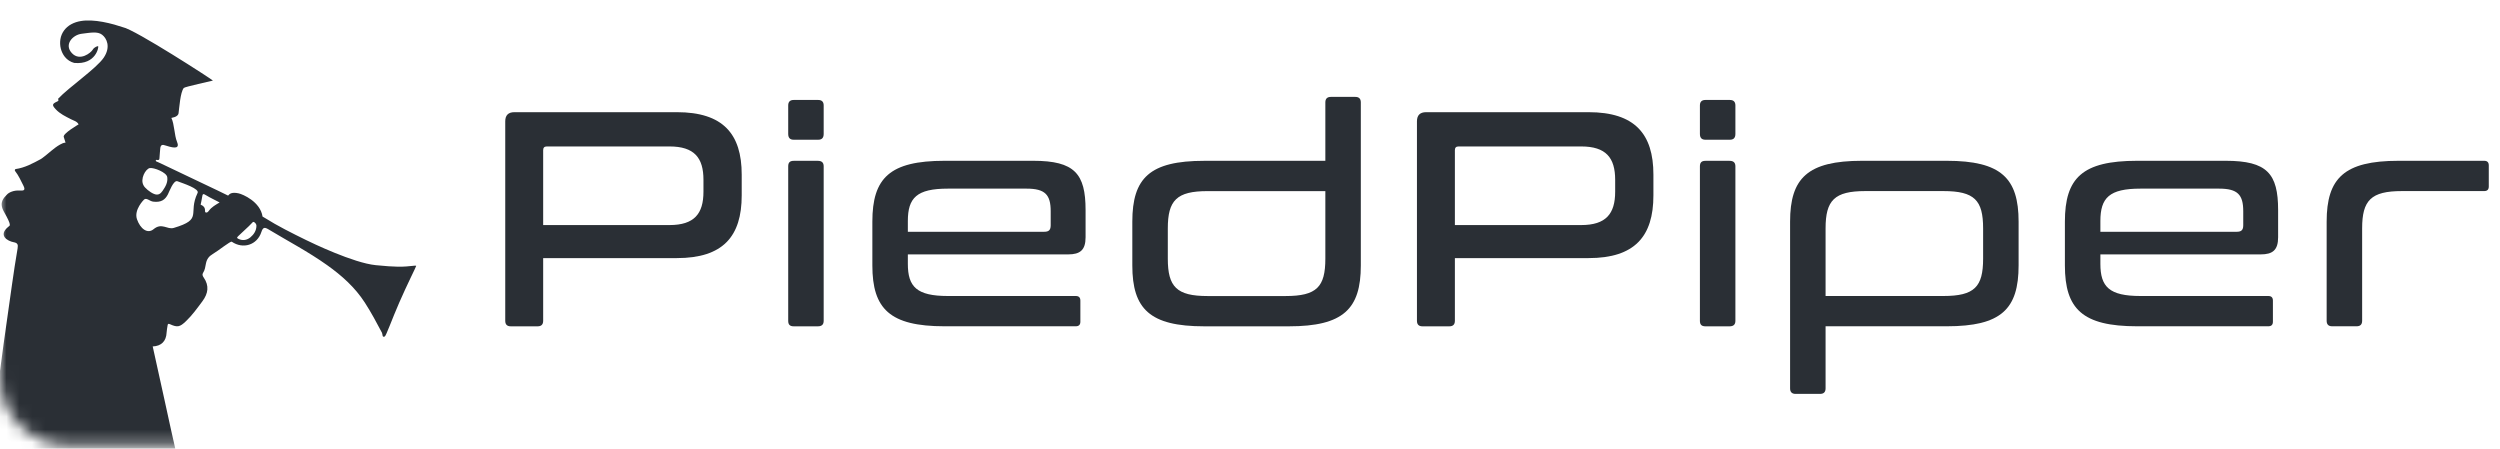 <svg width="195" height="35" viewBox="0 0 195 35" fill="none" xmlns="http://www.w3.org/2000/svg">
<mask id="mask0_2_24087" style="mask-type:alpha" maskUnits="userSpaceOnUse" x="0" y="0" width="35" height="35">
<path d="M0 5.57C0 2.641 2.374 0.268 5.302 0.268H29.163C32.091 0.268 34.465 2.641 34.465 5.57V29.43C34.465 32.358 32.091 34.732 29.163 34.732H5.302C2.374 34.732 0 32.358 0 29.43V5.57Z" fill="#D9D9D9"/>
</mask>
<g mask="url(#mask0_2_24087)">
<path d="M32.465 20.736C32.462 20.723 32.404 20.724 32.372 20.72C31.351 20.837 30.867 20.835 29.312 20.683C27.563 20.513 24.284 18.924 23.88 18.726C22.777 18.185 21.678 17.64 20.636 16.984C20.592 16.961 20.479 16.893 20.479 16.893C20.305 15.73 18.936 15.152 18.614 15.082C18.102 14.971 17.916 15.098 17.792 15.257C17.288 15.54 17.245 15.521 17.129 15.791C16.824 15.977 16.505 16.145 16.286 16.447C16.229 16.526 16.141 16.623 16.025 16.56C15.928 16.508 16.139 16.159 15.649 15.963C15.685 15.785 15.732 15.607 15.756 15.427C15.803 15.088 15.832 15.078 16.116 15.255C16.419 15.443 16.78 15.599 17.129 15.791C17.396 15.682 17.627 15.496 17.792 15.257C17.698 15.189 12.729 12.849 12.516 12.735C12.303 12.62 12.024 12.582 12.203 12.464L12.287 12.483C12.38 12.492 12.435 12.454 12.437 12.355C12.439 12.212 12.486 11.789 12.493 11.646C12.512 11.239 12.703 11.277 12.892 11.344L12.977 11.368C13.675 11.595 14.024 11.576 13.804 11.051C13.598 10.559 13.607 9.687 13.367 9.198C13.359 9.181 13.883 9.154 13.928 8.828C13.989 8.392 14.062 7.201 14.334 6.862C14.409 6.767 16.499 6.326 16.607 6.286C16.63 6.253 10.502 2.284 9.578 2.121C9.357 2.045 9.134 1.977 8.91 1.915C8.323 1.755 7.712 1.627 7.103 1.6C6.576 1.576 6.021 1.636 5.551 1.894C5.11 2.136 4.788 2.557 4.711 3.063C4.636 3.547 4.754 4.054 5.06 4.437C5.247 4.669 5.502 4.833 5.788 4.908C7.502 5.068 7.717 3.634 7.657 3.603C7.627 3.587 7.354 3.661 7.226 3.884C7.098 4.106 6.232 4.819 5.604 4.141C4.975 3.462 5.683 2.717 6.365 2.634C7.046 2.551 7.601 2.432 7.962 2.707C8.322 2.982 8.66 3.656 8.09 4.5C7.52 5.343 5.37 6.804 4.529 7.707L4.564 7.821C4.548 7.873 4.516 7.892 4.462 7.917C4.057 8.101 4.047 8.197 4.34 8.516C4.675 8.881 5.109 9.079 5.534 9.3C5.746 9.41 6.005 9.458 6.132 9.701C6.132 9.701 4.889 10.418 4.971 10.678L5.112 11.126C4.953 11.133 4.817 11.201 4.681 11.277C4.176 11.562 3.774 11.985 3.308 12.323L3.192 12.403C2.561 12.744 1.933 13.088 1.209 13.188C1.145 13.235 1.138 13.292 1.186 13.353C1.453 13.694 1.625 14.087 1.821 14.471C2.029 14.878 1.814 14.872 1.536 14.864C1.081 14.826 0.697 15.012 0.558 15.161C0.315 15.424 -0.118 15.77 0.311 16.523C0.945 17.636 0.766 17.592 0.657 17.681C-0.182 18.365 0.595 18.809 1.068 18.893C1.368 18.947 1.423 19.075 1.374 19.364C1.211 20.307 1.071 21.255 0.935 22.203C0.709 23.761 0.489 25.32 0.274 26.879C0.069 28.36 -0.108 29.846 -0.331 31.324C-0.486 32.344 -0.65 33.363 -0.8 34.383C-0.866 34.834 -0.893 35.311 -1.069 35.747C-1.018 35.837 -0.97 35.927 -1.021 36.034C-0.885 36.429 -0.912 36.805 -1.14 37.16C-1.114 37.589 -1.253 37.998 -1.3 38.418C-1.241 39.062 -1.488 39.663 -1.561 40.29C-1.603 40.644 -1.687 40.993 -1.752 41.344C-1.675 41.91 -1.852 42.449 -1.937 42.995C-1.981 43.281 -1.903 43.564 -1.991 43.844C-2.045 44.017 -1.838 44.025 -1.77 44.126C-1.557 44.058 -1.436 44.051 -1.503 44.359C-1.572 44.687 -1.596 45.03 -1.599 45.367C-1.604 45.759 -1.376 46.004 -0.999 46.089C-0.671 46.163 -0.347 46.254 -0.055 46.43C0.065 46.502 0.201 46.569 0.205 46.743C0.209 46.753 0.21 46.764 0.208 46.775C0.207 46.785 0.202 46.795 0.195 46.803C0.633 46.767 0.568 47.101 0.597 47.365C0.801 47.63 1.06 47.631 1.348 47.54C1.444 47.51 1.552 47.518 1.655 47.509C1.862 47.273 2.092 47.068 2.387 46.951C2.675 46.633 3.054 46.644 3.433 46.649C3.596 46.651 3.611 46.753 3.624 46.883C3.664 47.284 3.579 47.642 3.298 47.939C3.159 48.087 3.045 48.243 3.093 48.465C3.262 48.742 3.383 49.047 3.451 49.366C3.499 49.58 3.597 49.716 3.774 49.814C4.077 49.865 4.059 50.168 4.123 50.353C4.218 50.622 4.292 50.925 4.246 51.229C4.226 51.512 4.166 51.793 4.37 52.054C4.465 52.177 4.423 52.347 4.241 52.397C3.918 52.485 4.001 52.694 4.101 52.886C4.182 53.038 4.305 53.18 4.236 53.357C4.169 53.529 4.224 53.639 4.311 53.785C4.537 54.162 4.459 54.347 4.046 54.441C3.814 54.493 3.69 54.565 3.902 54.788C3.98 54.87 3.965 54.926 3.912 55.024C3.427 55.929 3.061 56.86 3.137 57.931C3.164 58.299 3.294 58.42 3.614 58.433C4.831 58.484 6.047 58.554 7.264 58.584C8.303 58.609 9.343 58.582 10.383 58.59C10.802 58.594 11.211 58.553 11.614 58.44C11.707 58.414 11.861 58.459 11.863 58.316C11.864 58.168 11.714 58.21 11.619 58.194C11.413 58.16 11.194 58.144 11.153 57.869C11.116 57.625 10.964 57.578 10.74 57.556C9.942 57.474 9.19 57.261 8.608 56.65C8.451 56.485 8.36 56.176 8.041 56.421C7.996 56.455 7.923 56.439 7.906 56.388C7.778 55.992 7.204 55.937 7.206 55.444C7.076 55.29 7.092 55.181 7.31 55.186C7.495 55.191 7.537 55.112 7.5 54.951C7.374 54.971 7.337 54.792 7.334 54.795C7.023 55.102 7.143 54.693 7.061 54.629C6.95 54.639 6.933 54.589 6.968 54.492C7.017 54.359 7.012 54.221 6.991 54.082C6.533 53.932 6.528 53.921 6.472 53.491C6.457 53.377 6.488 53.285 6.542 53.197C6.639 53.031 6.738 53.063 6.831 53.205L6.883 53.267L6.83 53.291V53.292C6.828 53.345 6.826 53.398 6.825 53.452C6.833 53.472 6.835 53.494 6.83 53.515C6.906 53.6 7.082 53.685 6.83 53.771C6.943 53.944 6.965 53.936 7.144 53.662C7.042 53.568 7.023 53.448 7.004 53.313C6.969 53.072 6.957 52.84 6.771 52.621C6.495 52.295 6.904 52.249 7.055 52.104L7.06 51.791C6.944 51.756 6.792 51.838 6.724 51.676C6.957 51.42 7.541 51.506 7.458 50.921L7.367 50.91C7.242 50.885 7.051 50.915 7.296 50.714C7.428 50.605 7.672 50.443 7.438 50.194C7.262 50.218 7.08 50.278 6.919 50.097C7.091 49.926 7.302 49.907 7.516 49.898L7.609 49.843C7.79 49.398 8.191 49.462 8.549 49.425C8.622 48.826 8.919 48.349 9.336 47.937C9.338 47.653 9.582 47.662 9.75 47.601C9.803 47.582 9.85 47.566 9.893 47.554C9.931 47.571 9.97 47.584 10.01 47.594C10.066 47.586 10.124 47.594 10.177 47.617C10.229 47.64 10.275 47.677 10.308 47.724C10.326 47.814 10.339 47.905 10.347 47.997C10.384 48.358 10.391 48.745 10.739 48.982L10.854 49.061C10.891 49.264 10.948 49.459 11.142 49.607C11.265 49.701 11.266 49.876 11.102 49.971C10.812 50.139 10.944 50.321 11.089 50.48C11.206 50.607 11.36 50.713 11.337 50.901C11.315 51.085 11.396 51.177 11.516 51.296C11.829 51.604 11.798 51.803 11.422 51.998C11.21 52.109 11.108 52.21 11.37 52.371C11.465 52.431 11.465 52.489 11.439 52.597C11.195 53.596 11.072 54.591 11.412 55.607C11.529 55.957 11.686 56.041 11.999 55.972C13.189 55.711 14.383 55.468 15.568 55.185C16.58 54.944 17.58 54.653 18.588 54.395C18.994 54.292 19.379 54.147 19.741 53.935C19.825 53.886 19.985 53.891 19.951 53.751C19.916 53.608 19.781 53.687 19.685 53.696C19.477 53.715 19.261 53.756 19.153 53.501C19.056 53.274 18.897 53.268 18.674 53.303C17.883 53.428 17.101 53.414 16.387 52.971C16.193 52.851 16.028 52.576 15.781 52.894C15.746 52.938 15.672 52.941 15.642 52.896C15.419 52.546 14.85 52.64 14.73 52.162C14.565 52.046 14.554 51.937 14.766 51.886C14.946 51.843 14.967 51.756 14.891 51.61C14.775 51.661 14.694 51.498 14.691 51.502C14.467 51.879 14.482 51.451 14.386 51.41C14.281 51.449 14.252 51.405 14.263 51.302C14.277 51.16 14.237 51.028 14.183 50.9C13.702 50.871 13.694 50.861 13.533 50.46C13.49 50.353 13.498 50.257 13.527 50.157C13.58 49.972 13.684 49.978 13.809 50.091L13.875 50.138L13.829 50.175V50.177L13.863 50.332C13.877 50.349 13.884 50.37 13.884 50.392C13.979 50.455 14.17 50.493 13.948 50.64C14.101 50.779 14.12 50.766 14.224 50.454C14.102 50.389 14.054 50.278 14.002 50.152C13.908 49.928 13.838 49.707 13.604 49.542C13.255 49.298 13.639 49.149 13.75 48.97L13.675 48.666C13.555 48.662 13.428 48.781 13.321 48.641C13.436 48.423 13.763 48.326 13.865 48.095C13.876 48.094 13.886 48.093 13.897 48.092C14.171 48.051 14.284 47.696 14.479 47.489C14.881 47.061 15.534 47.095 15.662 47.593C15.861 48.369 16.453 48.645 17.07 48.927C17.149 48.788 17.108 48.654 17.072 48.51C16.681 46.983 16.294 45.455 15.91 43.925C15.534 42.444 15.158 40.963 14.781 39.482C14.47 38.259 14.143 37.04 13.855 35.811C13.498 34.285 13.175 32.751 12.837 31.22L11.911 27.022C11.818 26.578 11.724 26.134 11.631 25.689C11.724 26.133 11.818 26.577 11.911 27.022C12.586 26.996 12.966 26.611 12.995 25.941C13.002 25.759 13.046 25.579 13.069 25.399C13.086 25.262 13.121 25.224 13.268 25.292C13.841 25.553 14.03 25.504 14.492 25.066C14.988 24.596 15.382 24.044 15.789 23.497C16.236 22.894 16.333 22.295 15.893 21.654C15.813 21.538 15.753 21.413 15.835 21.29C15.987 21.063 16.015 20.799 16.065 20.546C16.132 20.212 16.296 19.988 16.59 19.817C17.037 19.558 17.977 18.785 18.08 18.855C18.958 19.456 20.058 19.112 20.387 18.098C20.513 17.71 20.647 17.714 20.94 17.89C22.468 18.81 24.049 19.638 25.507 20.675C26.65 21.487 27.689 22.412 28.459 23.606C28.948 24.364 29.375 25.16 29.795 25.958C29.857 26.076 29.792 26.352 30.013 26.244C30.119 26.191 30.576 24.897 31.138 23.608C31.754 22.194 32.474 20.774 32.465 20.736ZM13.046 13.82C13.103 14.24 12.898 14.57 12.679 14.891C12.526 15.117 12.332 15.258 12.014 15.127C11.695 15.002 11.276 14.644 11.195 14.455C10.918 13.969 11.345 13.178 11.686 13.107C11.996 13.059 12.996 13.441 13.046 13.82ZM11.223 15.58C11.411 15.379 11.668 15.693 11.946 15.728C12.569 15.806 12.88 15.581 13.097 15.159C13.2 14.958 13.536 14.019 13.846 14.139C14.248 14.293 15.62 14.726 15.404 15.067C14.636 16.679 15.862 17.089 13.559 17.776C13.032 17.934 12.633 17.335 11.974 17.88C11.504 18.269 10.938 17.841 10.684 17.1C10.431 16.358 11.223 15.58 11.223 15.58H11.223ZM19.527 18.515C19.267 18.729 18.941 18.791 18.613 18.639C18.483 18.578 18.441 18.544 18.597 18.403C19.352 17.716 19.647 17.408 19.719 17.326C19.785 17.251 20.003 17.431 20.002 17.608C20 17.989 19.799 18.291 19.527 18.515Z" fill="#2A2F35"/>
</g>
<path d="M187.086 12.542H193.767C194.006 12.542 194.125 12.661 194.125 12.9V14.546C194.125 14.785 194.006 14.904 193.767 14.904H187.349C184.939 14.904 184.247 15.62 184.247 17.815V25.021C184.247 25.307 184.104 25.45 183.817 25.45H181.908C181.622 25.45 181.479 25.307 181.479 25.021V17.29C181.479 13.902 182.839 12.542 187.086 12.542Z" fill="#2A2F35"/>
<path d="M166.694 12.542H173.613C176.834 12.542 177.693 13.544 177.693 16.384V18.507C177.693 19.509 177.264 19.843 176.333 19.843H163.83V20.583C163.83 22.372 164.522 23.088 166.956 23.088H176.93C177.168 23.088 177.287 23.207 177.287 23.446V25.093C177.287 25.331 177.168 25.45 176.93 25.45H166.694C162.423 25.45 161.062 24.09 161.062 20.702V17.29C161.062 13.878 162.423 12.542 166.694 12.542ZM163.83 17.242V18.078H174.472C174.806 18.078 174.973 17.958 174.973 17.576V16.479C174.973 15.191 174.544 14.713 173.088 14.713H166.956C164.522 14.713 163.83 15.429 163.83 17.242Z" fill="#2A2F35"/>
<path d="M145.235 12.542H151.844C156.091 12.542 157.451 13.902 157.451 17.29V20.702C157.451 24.114 156.091 25.45 151.844 25.45H142.395V30.294C142.395 30.58 142.252 30.724 141.966 30.724H140.057C139.771 30.724 139.627 30.58 139.627 30.294V17.29C139.627 13.902 140.987 12.542 145.235 12.542ZM142.395 17.815V23.088H151.581C154.015 23.088 154.683 22.372 154.683 20.177V17.815C154.683 15.62 154.015 14.904 151.581 14.904H145.497C143.087 14.904 142.395 15.62 142.395 17.815Z" fill="#2A2F35"/>
<path d="M133.022 12.545H134.907C135.217 12.545 135.361 12.688 135.361 12.975V25.024C135.361 25.31 135.217 25.453 134.907 25.453H133.022C132.712 25.453 132.593 25.31 132.593 25.024V12.975C132.593 12.688 132.712 12.545 133.022 12.545ZM133.022 7.797H134.931C135.217 7.797 135.361 7.94 135.361 8.226V10.445C135.361 10.755 135.217 10.899 134.931 10.899H133.022C132.736 10.899 132.593 10.755 132.593 10.445V8.226C132.593 7.94 132.736 7.797 133.022 7.797Z" fill="#2A2F35"/>
<path d="M111.238 8.75H123.908C127.51 8.75 128.966 10.445 128.966 13.618V15.241C128.966 18.438 127.51 20.132 123.908 20.132H113.481V25.023C113.481 25.309 113.337 25.453 113.051 25.453H110.951C110.665 25.453 110.522 25.309 110.522 25.023V9.466C110.522 8.989 110.761 8.75 111.238 8.75ZM113.481 11.709V17.555H123.335C125.268 17.555 125.983 16.672 125.983 14.954V14.024C125.983 12.306 125.268 11.423 123.335 11.423H113.767C113.576 11.423 113.481 11.518 113.481 11.709Z" fill="#2A2F35"/>
<path d="M93.928 12.544H103.377V7.987C103.377 7.701 103.52 7.558 103.806 7.558H105.715C106.001 7.558 106.144 7.701 106.144 7.987V20.705C106.144 24.093 104.784 25.453 100.537 25.453H93.928C89.681 25.453 88.321 24.093 88.321 20.705V17.293C88.321 13.881 89.681 12.544 93.928 12.544ZM100.275 23.091C102.709 23.091 103.377 22.375 103.377 20.18V14.907H94.19C91.781 14.907 91.089 15.622 91.089 17.817V20.18C91.089 22.375 91.781 23.091 94.19 23.091H100.275Z" fill="#2A2F35"/>
<path d="M73.675 12.542H80.594C83.816 12.542 84.675 13.544 84.675 16.384V18.507C84.675 19.509 84.245 19.843 83.314 19.843H70.812V20.583C70.812 22.372 71.504 23.088 73.937 23.088H83.911C84.15 23.088 84.269 23.207 84.269 23.446V25.093C84.269 25.331 84.15 25.45 83.911 25.45H73.675C69.404 25.45 68.044 24.09 68.044 20.702V17.29C68.044 13.878 69.404 12.542 73.675 12.542ZM70.812 17.242V18.078H81.453C81.787 18.078 81.954 17.958 81.954 17.576V16.479C81.954 15.191 81.525 14.713 80.07 14.713H73.937C71.504 14.713 70.812 15.429 70.812 17.242Z" fill="#2A2F35"/>
<path d="M61.909 12.545H63.794C64.104 12.545 64.247 12.688 64.247 12.975V25.024C64.247 25.31 64.104 25.453 63.794 25.453H61.909C61.599 25.453 61.48 25.31 61.48 25.024V12.975C61.48 12.688 61.599 12.545 61.909 12.545ZM61.909 7.797H63.818C64.104 7.797 64.247 7.94 64.247 8.226V10.445C64.247 10.755 64.104 10.899 63.818 10.899H61.909C61.623 10.899 61.48 10.755 61.48 10.445V8.226C61.48 7.94 61.623 7.797 61.909 7.797Z" fill="#2A2F35"/>
<path d="M40.124 8.75H52.794C56.397 8.75 57.853 10.445 57.853 13.618V15.241C57.853 18.438 56.397 20.132 52.794 20.132H42.367V25.023C42.367 25.309 42.224 25.453 41.938 25.453H39.838C39.552 25.453 39.409 25.309 39.409 25.023V9.466C39.409 8.989 39.647 8.75 40.124 8.75ZM42.367 11.709V17.555H52.222C54.154 17.555 54.87 16.672 54.87 14.954V14.024C54.87 12.306 54.154 11.423 52.222 11.423H42.654C42.463 11.423 42.367 11.518 42.367 11.709Z" fill="#2A2F35"/>
</svg>
